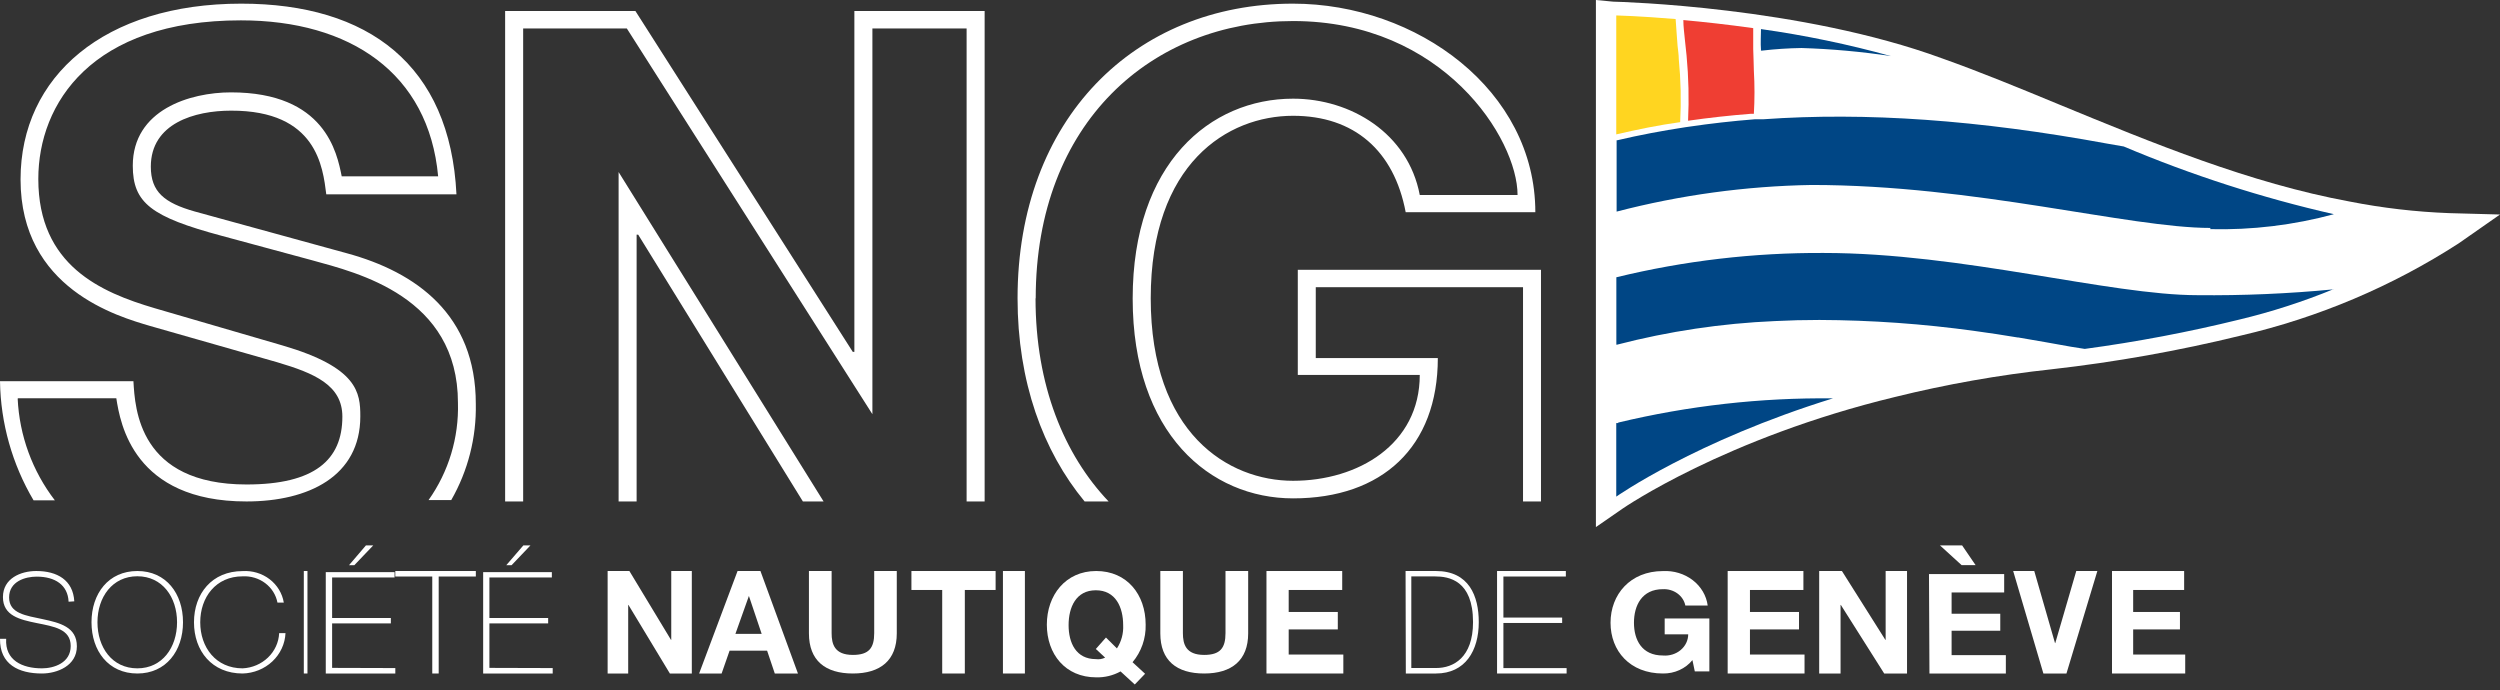 <svg width="373" height="103" viewBox="0 0 373 103" fill="none" xmlns="http://www.w3.org/2000/svg">
<rect x="0" y="0" width="373" height="103" fill="#333333" stroke="none"/>
<path d="M2.705 59.423H17.355C17.938 63.181 19.922 74.817 36.778 74.817C46.032 74.817 53.759 71.059 53.759 62.123C53.759 58.602 53.412 54.83 42.161 51.545L23.057 45.977C15.094 43.625 5.716 39.63 5.716 26.699C5.716 15.411 13.693 3.037 35.946 3.037C52.247 3.037 63.956 10.915 65.371 26.309H50.984C50.277 22.788 48.515 13.782 34.461 13.782C28.357 13.782 19.811 16.371 19.811 24.723C19.811 30.29 22.586 32.364 33.046 35.176L46.531 38.823C53.329 40.702 68.326 44.237 68.326 60.105C68.477 65.289 66.938 70.382 63.942 74.609H67.327C69.827 70.243 71.093 65.277 70.99 60.244C70.99 46.951 62.083 40.604 51.775 37.793L29.064 31.557C24.5 30.262 22.503 28.62 22.503 24.862C22.503 18.389 29.064 16.51 34.461 16.51C47.294 16.469 48.168 24.973 48.681 28.996H68.104C67.16 9.718 54.98 0.545 35.987 0.545C15.607 0.545 3.066 11.36 3.066 26.769C3.066 43.11 17.591 47.216 22.405 48.636L41.37 54.05C46.919 55.693 51.081 57.46 51.081 62.165C51.081 68.637 46.919 72.284 36.792 72.284C20.727 72.284 20.144 60.996 19.908 56.876H0C0.095 63.138 1.821 69.265 5.008 74.65H8.185C4.828 70.279 2.89 64.978 2.636 59.465" fill="white"/>
<path d="M78.055 4.248H93.524L130.162 61.799V4.248H144.218V74.818H146.907V1.638H127.472V52.503H127.237L94.8 1.638H75.365V74.818H78.055V4.248Z" fill="white"/>
<path d="M92.296 25.668V74.818H94.983V35.015H95.218L119.79 74.818H122.879L92.296 25.668Z" fill="white"/>
<path d="M154.528 44.511C154.528 18.224 171.924 3.14 192.927 3.14C215.338 3.14 226.42 20.721 226.42 29.093H211.829C210.088 19.898 201.562 14.722 192.927 14.722C180.56 14.722 168.995 24.377 168.995 44.539C168.995 64.701 180.56 74.357 192.927 74.357C206.233 74.357 214.523 66.683 214.523 53.427H196.312V42.851H227.235V74.817H229.915V40.256H193.631V55.939H211.829C211.829 66.306 202.612 71.734 192.927 71.734C183.241 71.734 171.689 64.659 171.689 44.511C171.689 24.363 183.172 17.275 192.927 17.275C202.032 17.275 207.987 22.465 209.728 31.66H229.072C229.072 13.521 211.455 0.545 192.899 0.545C169.327 0.545 151.82 17.749 151.82 44.511C151.82 56.929 155.592 67.283 161.824 74.817H165.403C158.77 67.841 154.501 57.516 154.501 44.511" fill="white"/>
<path d="M10.234 89.775C10.124 87.276 8.217 86.033 5.474 86.033C3.8 86.033 1.359 86.722 1.359 89.14C1.359 91.558 3.883 91.841 6.393 92.382C8.903 92.922 11.469 93.53 11.469 96.434C11.469 99.338 8.519 100.487 6.256 100.487C2.785 100.487 -0.041 99.136 0 95.313H0.92C0.727 98.514 3.32 99.717 6.256 99.717C8.039 99.717 10.549 98.92 10.549 96.38C10.549 93.841 8.012 93.476 5.488 92.963C2.963 92.449 0.439 91.868 0.439 89.086C0.439 86.303 3.073 85.195 5.419 85.195C8.519 85.195 10.906 86.546 11.084 89.721L10.234 89.775Z" fill="white"/>
<path d="M20.492 100.487C16.189 100.487 13.652 97.123 13.652 92.841C13.652 88.559 16.189 85.195 20.492 85.195C24.795 85.195 27.305 88.572 27.305 92.841C27.305 97.11 24.769 100.487 20.492 100.487ZM20.492 99.717C24.224 99.717 26.416 96.583 26.416 92.841C26.416 89.099 24.224 85.979 20.492 85.979C16.76 85.979 14.542 89.099 14.542 92.841C14.542 96.583 16.72 99.717 20.492 99.717Z" fill="white"/>
<path d="M41.396 89.904C41.178 88.759 40.529 87.729 39.573 87.008C38.616 86.287 37.417 85.925 36.2 85.99C32.205 85.99 29.875 89.108 29.875 92.847C29.875 96.586 32.205 99.717 36.2 99.717C37.63 99.648 38.98 99.071 39.988 98.1C40.996 97.129 41.589 95.834 41.65 94.467H42.596C42.525 96.058 41.826 97.564 40.639 98.681C39.452 99.798 37.866 100.444 36.2 100.487C31.626 100.487 28.943 97.126 28.943 92.847C28.943 88.568 31.626 85.207 36.2 85.207C37.653 85.116 39.088 85.548 40.224 86.417C41.361 87.286 42.116 88.53 42.342 89.904H41.396Z" fill="white"/>
<path d="M45.874 85.195H45.328V100.487H45.874V85.195Z" fill="white"/>
<path d="M58.981 99.676V100.486H48.605V85.365H58.868V86.161H49.552V92.206H58.316V93.016H49.552V99.648L58.981 99.676ZM54.598 81.372H55.687L52.86 84.332H52.068L54.598 81.372Z" fill="white"/>
<path d="M58.98 86.016V85.195H70.995V86.016H65.452V100.487H64.494V86.016H58.98Z" fill="white"/>
<path d="M82.463 99.676V100.486H72.087V85.365H82.336V86.161H73.019V92.206H81.785V93.016H73.019V99.648L82.463 99.676ZM78.087 81.372H79.146L76.322 84.332H75.532L78.087 81.372Z" fill="white"/>
<path d="M90.658 85.195H93.905L100.11 95.465H100.151V85.195H103.219V100.487H99.945L93.767 90.259H93.726V100.487H90.658V85.195Z" fill="white"/>
<path d="M110.044 85.195H113.458L119.054 100.487H115.598L114.451 97.078H108.855L107.666 100.487H104.309L110.044 85.195ZM109.723 94.574H113.64L111.737 88.916L109.723 94.574Z" fill="white"/>
<path d="M133.8 94.497C133.8 98.527 131.355 100.487 127.247 100.487C123.138 100.487 120.693 98.555 120.693 94.497V85.195H124.077V94.469C124.077 96.098 124.503 97.713 127.247 97.713C129.649 97.713 130.431 96.678 130.431 94.469V85.195H133.8V94.497Z" fill="white"/>
<path d="M140.578 88.024H135.984V85.195H148.545V88.024H143.952V100.487H140.578V88.024Z" fill="white"/>
<path d="M152.914 85.195H149.638V100.487H152.914V85.195Z" fill="white"/>
<path d="M169.309 102.125L167.187 100.177C166.074 100.788 164.82 101.093 163.554 101.06C158.922 101.06 156.189 97.57 156.189 93.198C156.189 88.825 158.963 85.195 163.554 85.195C168.144 85.195 170.932 88.699 170.932 93.198C170.986 95.246 170.29 97.242 168.976 98.803L170.848 100.527L169.309 102.125ZM165.01 95.118L166.646 96.743C167.314 95.714 167.639 94.497 167.576 93.268C167.576 90.619 166.466 88.068 163.498 88.068C160.53 88.068 159.435 90.619 159.435 93.268C159.435 95.916 160.544 98.341 163.498 98.341C163.972 98.41 164.456 98.332 164.885 98.117L163.498 96.828L165.01 95.118Z" fill="white"/>
<path d="M186.227 94.497C186.227 98.527 183.768 100.487 179.659 100.487C175.551 100.487 173.12 98.555 173.12 94.497V85.195H176.489V94.469C176.489 96.098 176.916 97.713 179.659 97.713C182.062 97.713 182.844 96.678 182.844 94.469V85.195H186.227V94.497Z" fill="white"/>
<path d="M188.957 85.195H200.258V88.024H192.272V91.306H199.6V93.909H192.272V97.657H200.426V100.487H188.957V85.195Z" fill="white"/>
<path d="M209.711 85.195H214.238C219.188 85.195 220.633 88.944 220.633 92.82C220.633 97.063 218.638 100.487 214.238 100.487H209.749L209.711 85.195ZM210.568 99.666H214.29C216.848 99.666 219.776 98.11 219.776 92.82C219.776 86.567 216.157 86.002 214.111 86.002H210.568V99.666Z" fill="white"/>
<path d="M233.738 99.68V100.487H223.361V85.195H233.625V86.016H224.308V92.141H233.073V92.947H224.308V99.68H233.738Z" fill="white"/>
<path d="M252.511 98.488C252.002 99.119 251.337 99.629 250.571 99.977C249.805 100.324 248.959 100.499 248.105 100.486C243.185 100.486 240.292 97.125 240.292 92.913C240.292 88.701 243.229 85.205 248.105 85.205C249.722 85.119 251.314 85.603 252.556 86.559C253.797 87.515 254.596 88.87 254.788 90.348H251.454C251.312 89.637 250.895 88.998 250.279 88.548C249.663 88.099 248.891 87.87 248.105 87.905C244.962 87.905 243.787 90.348 243.787 92.913C243.787 95.478 244.962 97.8 248.105 97.8C248.584 97.841 249.066 97.79 249.522 97.65C249.978 97.51 250.397 97.284 250.752 96.987C251.107 96.69 251.391 96.327 251.585 95.923C251.779 95.519 251.88 95.083 251.88 94.641H248.37V92.279H255.037V100.175H252.864L252.511 98.488Z" fill="white"/>
<path d="M257.768 85.195H269.068V88.024H261.092V91.306H268.412V93.909H261.092V97.657H269.236V100.487H257.768V85.195Z" fill="white"/>
<path d="M271.422 85.195H274.814L281.295 95.465H281.338V85.195H284.529V100.487H281.123L274.655 90.259H274.612V100.487H271.422V85.195Z" fill="white"/>
<path d="M287.805 85.653H299.023V88.397H291.179V91.567H298.44V94.105H291.179V97.741H299.273V100.486H287.874L287.805 85.653ZM289.443 81.372H292.748L294.761 84.322H292.678L289.443 81.372Z" fill="white"/>
<path d="M308.315 100.487H304.873L300.365 85.195H303.512L306.607 95.946H306.646L309.779 85.195H312.926L308.315 100.487Z" fill="white"/>
<path d="M315.111 85.195H325.874V88.024H318.268V91.306H325.248V93.909H318.268V97.657H326.034V100.487H315.111V85.195Z" fill="white"/>
<path d="M240.636 2.596C240.636 2.596 268.031 3.256 288.9 10.838C307.881 17.789 328.569 28.407 350.119 32.363C355.154 33.359 360.261 33.956 365.392 34.149C355.728 40.381 345.045 44.908 333.818 47.528C305.77 54.053 305.659 51.099 282.194 56.773C255.993 63.188 240.636 73.888 240.636 73.888V2.596ZM238.109 0V78.641L242.08 75.894C242.219 75.798 257.354 65.358 282.777 59.218C290.449 57.324 298.243 55.947 306.104 55.097C315.631 54.021 325.079 52.337 334.387 50.056C345.923 47.374 356.898 42.726 366.822 36.319L373.001 32.006L365.447 31.8C360.447 31.614 355.47 31.035 350.563 30.069C335.664 27.322 321.182 21.346 307.187 15.577C301.147 13.077 295.44 10.728 289.761 8.709C268.739 1.003 241.831 0.275 240.692 0.247L238.109 0Z" fill="white"/>
<path d="M239.899 1.086H241.187C241.45 1.086 268.875 1.847 289.641 9.545C295.275 11.635 300.951 14.002 306.96 16.467C320.984 22.323 335.478 28.372 350.458 31.141C355.435 32.145 360.487 32.742 365.561 32.927L369.327 33.038L366.254 35.212C356.494 41.593 345.695 46.222 334.343 48.889C325.088 51.174 315.696 52.866 306.226 53.956C298.333 54.828 290.511 56.249 282.816 58.206C257.273 64.45 241.962 75.096 241.81 75.193L239.844 76.578L239.899 1.086Z" fill="white"/>
<path d="M329.76 34.188C335.986 34.339 342.202 33.588 348.214 31.959C337.486 29.515 326.993 26.133 316.857 21.853L314.379 21.424C295.205 17.894 278.384 16.703 263.045 17.797H262.561H262.477H261.799C258.463 18.06 255.182 18.434 251.998 18.904L251.499 18.974C248.052 19.5 244.577 20.15 241.31 20.925H241.199V31.572C250.698 29.099 260.458 27.765 270.272 27.598C294.748 27.598 317.604 34.008 329.801 34.008" fill="#004685"/>
<path d="M241.435 63.118H241.145V74.097C241.145 74.097 252.94 65.79 273.47 59.436C262.684 59.319 251.925 60.533 241.435 63.049" fill="#004685"/>
<path d="M262.724 7.551H262.904C264.853 7.324 266.812 7.195 268.774 7.164C273.243 7.3 277.699 7.703 282.12 8.368C275.753 6.606 269.279 5.26 262.738 4.339C262.738 5.225 262.655 6.374 262.738 7.482" fill="#004685"/>
<path d="M250.475 8.824C250.475 8.173 250.351 7.439 250.295 6.844C250.199 5.778 250.102 4.075 250.005 2.843C244.606 2.386 241.145 2.303 241.145 2.303V20.051C244.246 19.331 247.457 18.667 250.683 18.224C250.848 15.09 250.779 11.948 250.475 8.824Z" fill="#FFD520"/>
<path d="M251.639 8.323C251.94 11.544 252.014 14.783 251.86 18.014C254.934 17.571 258.076 17.225 261.247 16.976H261.676C261.801 14.836 261.801 12.691 261.676 10.552C261.676 9.486 261.593 8.406 261.579 7.312C261.565 6.219 261.579 5.097 261.579 4.198C257.73 3.658 254.186 3.27 251.154 2.993C251.154 3.976 251.307 5.056 251.39 5.97L251.639 8.323Z" fill="#EF3E33"/>
<path d="M348.187 43.169C341.438 43.82 334.659 44.111 327.878 44.041C314.768 44.041 292.728 37.742 272.101 37.742C261.677 37.685 251.287 38.903 241.159 41.369V51.42H241.284C248.983 49.423 256.872 48.245 264.819 47.904C266.992 47.793 269.207 47.737 271.45 47.737C279.212 47.768 286.964 48.318 294.653 49.385C296.729 49.662 298.889 49.994 301.048 50.354H301.145C303.817 50.797 306.461 51.282 309.023 51.738L311.044 52.057C318.805 51.012 326.504 49.551 334.108 47.682C338.906 46.531 343.608 45.013 348.174 43.141" fill="#004685"/>
</svg>
